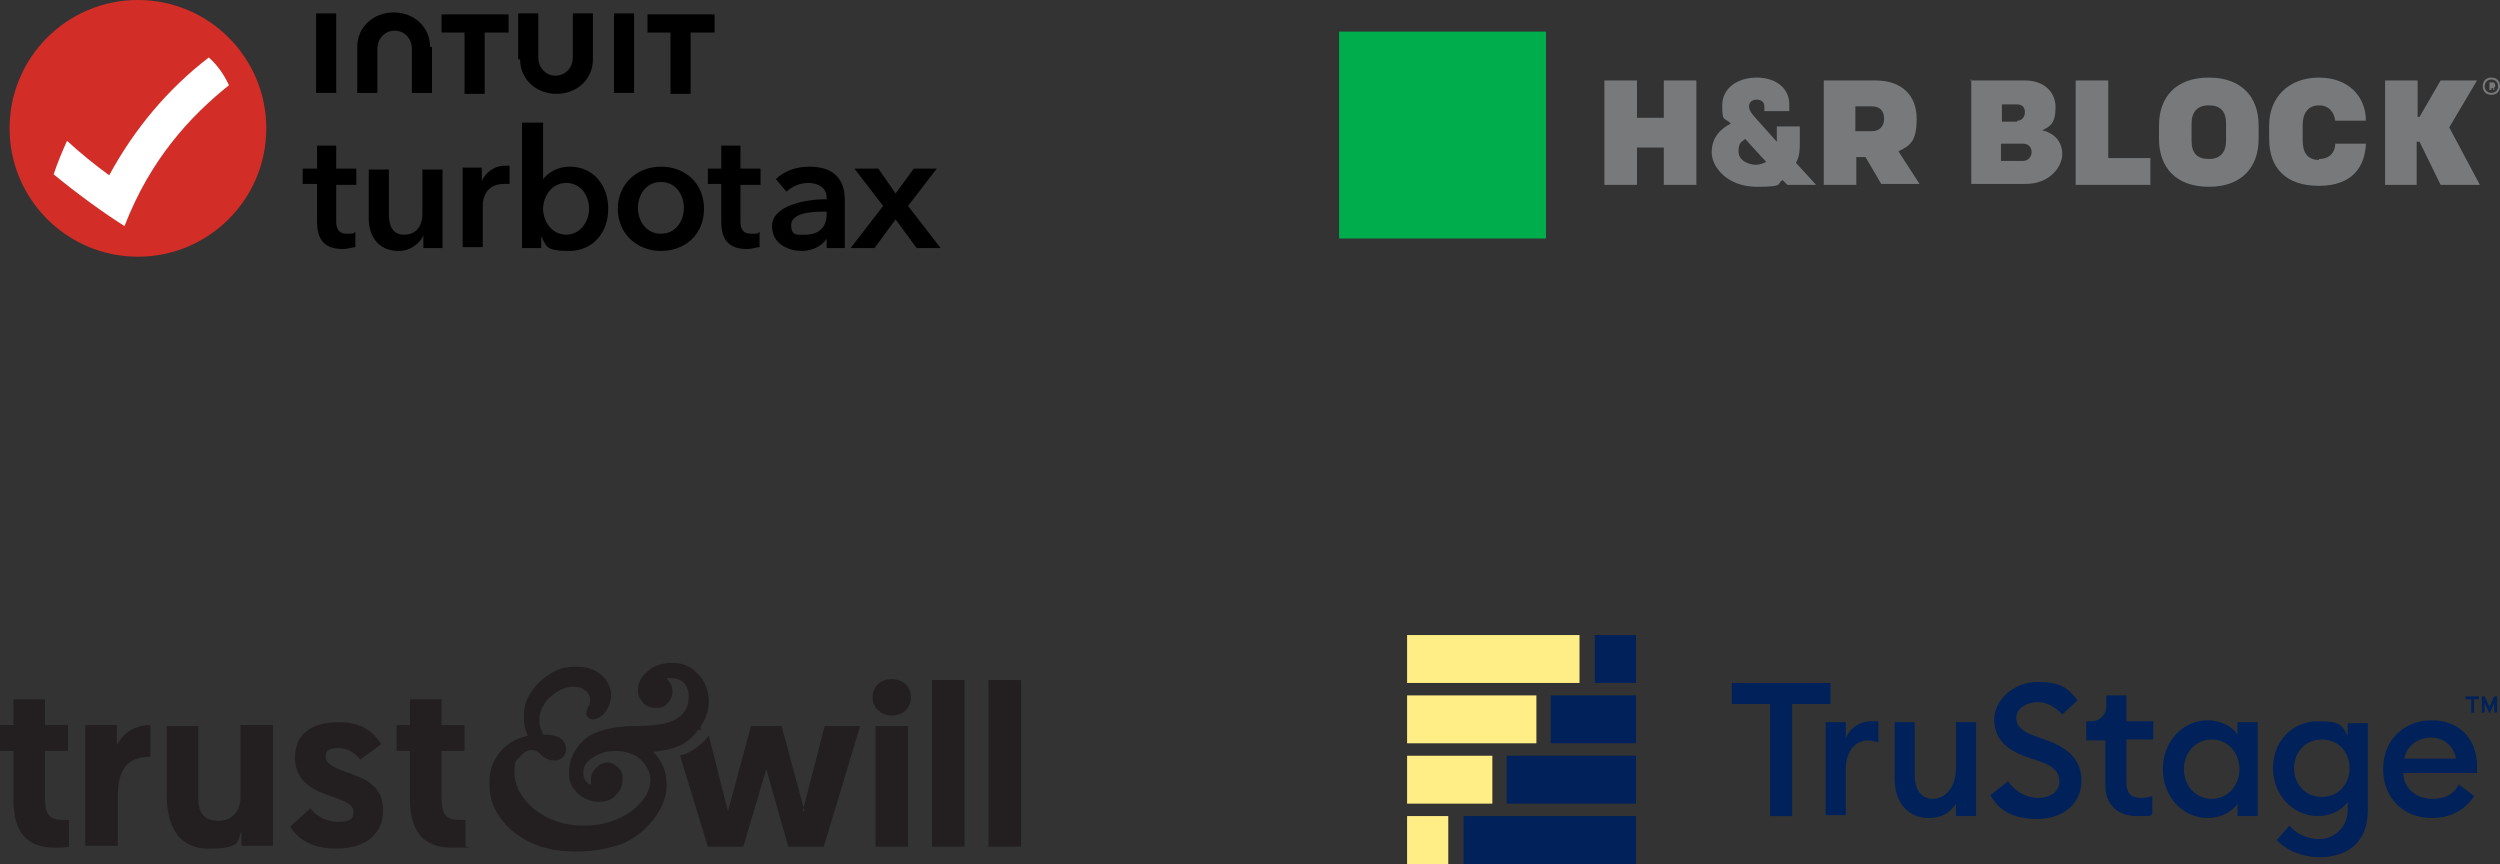 <?xml version="1.0" encoding="UTF-8"?>
<svg xmlns="http://www.w3.org/2000/svg" version="1.1" viewBox="0 0 261 90.2">
  <rect x="0" y="0" width="261" height="90.2" fill="#333333" stroke="none"/>
  <defs>
    <style>
      .cls-1 {
        fill: #fff;
      }

      .cls-2 {
        fill: #77797b;
      }

      .cls-3 {
        fill: #231f20;
        fill-rule: evenodd;
      }

      .cls-4 {
        fill: #00ad4d;
      }

      .cls-5 {
        fill: #d32d27;
      }

      .cls-6 {
        fill: #ffee86;
      }

      .cls-7 {
        fill: #002159;
      }
    </style>
  </defs>
  <!-- Generator: Adobe Illustrator 28.6.0, SVG Export Plug-In . SVG Version: 1.2.0 Build 709)  -->
  <g>
    <g id="Layer_1">
      <g>
        <path class="cls-5" d="M14.4,26.8c7.4,0,13.4-6,13.4-13.4S21.8,0,14.4,0,1,6,1,13.4s6,13.4,13.4,13.4h0Z"/>
        <path class="cls-1" d="M11.4,18.3c-1.5-1.1-3-2.3-4.4-3.6-.5,1.1-1,2.3-1.4,3.5,2.3,1.9,5.3,4.1,7.4,5.4,2.7-7,6.9-11.5,10.9-14.7-.5-1.1-1.2-2.1-2.1-2.9-4.3,3.3-7.8,7.5-10.4,12.3h0Z"/>
        <path d="M31.6,19.3v-1.7h1.5v-2.4h2v2.4h2.1v1.7h-2.1v3.8c0,.7.2,1.3,1.1,1.3s.6,0,.9-.2v1.6c-.3,0-.8.2-1.3.2-2.2,0-2.7-1.3-2.7-2.9v-3.9h-1.5Z"/>
        <path d="M46.2,25.9h-2v-1.3h0c-.4.8-1.3,1.6-2.6,1.6-2.2,0-3.1-1.7-3.1-3.3v-5.2h2.1v4.6c0,1,.2,2.2,1.6,2.2s1.9-1.1,1.9-2.2v-4.6h2.1v8.3h0Z"/>
        <path d="M48.3,17.5h2v1.4h0c.4-.9,1.3-1.6,2.4-1.6s.4,0,.5,0v1.9h-.6c-1.9,0-2.2,1.6-2.2,2.2v4.4h-2.1s0-8.3,0-8.3Z"/>
        <path d="M56.7,12.9v5.8h0c.4-.5,1.3-1.3,2.8-1.3,2.4,0,4,1.9,4,4.4s-1.6,4.4-4.1,4.4-2.3-.5-2.9-1.5h0v1.2h-2v-13.1h2.2ZM59.1,19.1c-1.5,0-2.4,1.4-2.4,2.7s.9,2.7,2.4,2.7,2.4-1.4,2.4-2.7-.8-2.7-2.4-2.7h0Z"/>
        <path d="M69,17.4c2.5,0,4.5,1.7,4.5,4.4s-2,4.4-4.5,4.4-4.5-1.8-4.5-4.4,2-4.4,4.5-4.4h0ZM69,24.4c1.6,0,2.4-1.4,2.4-2.7s-.8-2.7-2.4-2.7-2.4,1.4-2.4,2.7.8,2.7,2.4,2.7h0Z"/>
        <path d="M73.9,19.3v-1.7h1.4v-2.4h2v2.4h2.1v1.7h-2.1v3.8c0,.7.2,1.3,1.1,1.3s.6,0,.9-.2v1.6c-.3,0-.8.2-1.3.2-2.2,0-2.7-1.3-2.7-2.9v-3.9h-1.4Z"/>
        <path d="M86.3,24.9h0c-.4.7-1.4,1.3-2.6,1.3s-3.1-.6-3.1-2.6,3.1-2.8,5.7-2.8v-.2c0-1-.9-1.5-1.9-1.5s-1.7.4-2.3.9l-1.1-1.3c.9-.9,2.2-1.3,3.5-1.3,3,0,3.7,1.8,3.7,3.5v5h-1.9v-1.1h0ZM86.3,22.1h-.5c-1.3,0-3.2.2-3.2,1.4s.7,1,1.5,1c1.4,0,2.2-.8,2.2-2.1v-.3Z"/>
        <path d="M92.2,21.5l-3-3.9h2.5l1.8,2.6,1.9-2.6h2.4l-3,3.9,3.4,4.4h-2.5l-2.2-3-2.2,3h-2.5l3.4-4.4h0Z"/>
        <path d="M54.3,6.2c0,2.1,1.7,3.6,3.8,3.6s3.8-1.5,3.8-3.6V1.4h-2.1v4.6c0,1.1-.8,1.9-1.8,1.9s-1.8-.8-1.8-1.9V1.4h-2.1v4.8h.2Z"/>
        <path d="M67.5,3.4h2.5v6.4h2.1V3.4h2.5v-1.9h-7v1.9h0Z"/>
        <rect x="64.1" y="1.4" width="2.1" height="8.3"/>
        <path d="M46,3.4h2.5v6.4h2.1V3.4h2.5v-1.9h-7v1.9h0Z"/>
        <rect x="33" y="1.4" width="2.1" height="8.3"/>
        <path d="M44.9,4.9c0-2.1-1.7-3.6-3.8-3.6s-3.8,1.5-3.8,3.6v4.8h2.1v-4.6c0-1.1.8-1.9,1.8-1.9s1.8.8,1.8,1.9v4.6h2.1v-4.8h-.2Z"/>
      </g>
      <g>
        <rect class="cls-4" x="139.8" y="3.3" width="21.6" height="21.6"/>
        <path class="cls-2" d="M183.3,17.2c-.7,0-1.8-.4-1.8-1.4s.4-1,.7-1.3c0,0,1.8,2,2.2,2.4-.2.1-.6.3-1.1.3M187.5,17c.4-.7.4-1.5.4-2.1v-1.7h-2.4v1.6l-2.5-2.8c-.2-.3-.4-.5-.4-.9s.3-.7.8-.7.8.3.8.7v.5h2.6v-.7c0-1.7-1.4-2.8-3.4-2.8s-3.6,1.1-3.6,2.9.2,1.2.9,1.9c-1,.5-2,1.4-2,3s1.7,3.6,4.7,3.6,2-.3,2.7-.7l.5.5h3l-2.1-2.3ZM195.4,13.7c.8,0,1.3-.5,1.3-1.3s-.4-1.3-1.3-1.3h-1.7v2.6s1.7,0,1.7,0ZM194.8,16.4h-1v2.9h-3.4v-10.9h5.4c2.8,0,4.3,1.6,4.3,4s-.7,2.8-1.9,3.4l2.2,3.4h-4l-1.7-2.9h.1ZM167.5,19.3h3.4v-3.9h2.8v3.9h3.4v-10.9h-3.4v3.9h-2.8v-3.9h-3.4v10.9ZM211.2,16.8c.5,0,.9-.4.9-.9s-.3-.9-.9-.9h-2.3v1.8h2.3ZM210.6,12.6c.5,0,.8-.4.8-.9s-.3-.8-.8-.8h-1.6v1.8h1.6ZM205.7,8.4h5.7c2,0,3.2,1.2,3.2,2.8s-.5,2-1.4,2.4c1.3.3,2.1,1.2,2.1,2.5s-1.3,3.1-3.8,3.1h-5.7v-10.9h-.1ZM216.7,19.3h7.8v-2.8h-4.4v-8.1h-3.4v10.9ZM232.4,14.7v-1.8c0-1.3-.6-1.9-1.8-1.9s-1.8.7-1.8,1.9v1.8c0,1.3.6,1.9,1.8,1.9s1.8-.7,1.8-1.9M225.4,14.5v-1.4c0-3,1.8-5,5.2-5s5.2,2,5.2,5v1.4c0,3-1.8,5-5.2,5s-5.2-2-5.2-5M242.1,16.7c-1.2,0-1.7-.8-1.7-2v-1.7c0-1.2.6-2,1.7-2s1.6.8,1.7,1.6h3.2c0-2.5-1.8-4.5-4.9-4.5s-5.2,2-5.2,5v1.4c0,3,1.7,4.9,5.2,4.9s4.8-2,4.9-4.4h-3.2c0,.8-.5,1.6-1.7,1.6M248.9,19.3h3.4v-4.5h.3l2.2,4.5h4.1l-3.2-6,2.9-4.9h-3.8l-2.2,3.8h-.2v-3.8h-3.4v10.9h0ZM260.2,9h0v.2h0v-.2ZM260.1,9.2h0v.2h-.2v-.8h.3c.2,0,.3.1.3.3s0,.2-.1.2v.3c.1,0-.1,0-.1,0v-.2h-.2ZM260.8,9c0-.4-.3-.7-.7-.7s-.7.3-.7.7.3.7.7.7.7-.3.7-.7M259.2,9c0-.5.3-.9.9-.9s.9.4.9.9-.3.9-.9.9-.9-.4-.9-.9"/>
      </g>
      <g>
        <path class="cls-3" d="M73.1,75.9c.6-.8.9-1.8.9-2.7s-.3-2-1.1-2.8c-.7-.8-1.6-1.2-2.7-1.2s-1.9.3-2.5.8c-.7.6-1.1,1.2-1.1,2s.2.9.5,1.3c.2.3.6.6,1.4.6s.9-.2,1.2-.5.5-.7.5-1.2-.1-.7-.4-1.1c-.1-.2-.2-.3-.2-.3,0,0,.2,0,.5,0,.5,0,1,.2,1.3.5.3.3.5.8.5,1.4,0,1-.4,1.8-1.2,2.3-.9.6-2.4.8-4.5.8s-4.3.5-5.3,1.5c-1,1-1.5,2.1-1.5,3.3s.3,1.6.9,2.2c.6.6,1.4.9,2.2.9s1.4-.2,1.8-.7c.5-.5.7-1,.7-1.7s-.2-.9-.5-1.2c-.3-.3-.7-.5-1.1-.5s-.8.2-1.2.6c-.3.3-.5.7-.5,1.2s0,.1,0,.3h0v.2h0c-.2,0-.3-.1-.5-.3-.2-.2-.3-.5-.3-.9,0-.7.3-1.2,1-1.6.7-.5,1.5-.7,2.4-.7s2,.3,2.6.9c.6.6,1,1.3,1,2.1,0,1.2-.7,2.3-2,3.3-1.4,1-3.1,1.5-5,1.5s-3.8-.6-5.2-1.8c-1.4-1.2-2-2.5-2-3.8s.2-1.2.6-1.6c.4-.5.8-.7,1.2-.7s.7.2,1,.5c.5.5,1,.6,1.4.6s.8-.2.9-.4c.2-.2.3-.5.3-.8,0-.6-.3-1.5-2.3-1.5s-.1,0-.1,0c0,0,0-.1-.2-.5-.1-.3-.2-.6-.2-1,0-.9.4-1.7,1.1-2.4.8-.7,1.6-1.1,2.4-1.1s.9.1,1.3.4c.3.2.5.5.5.9s0,.6-.2.8c-.1.3-.2.5-.2.6,0,.4.3.7.7.7s1-.3,1.4-.9c.3-.5.5-1.1.5-1.7s-.4-1.6-1.1-2.1c-.7-.6-1.6-.8-2.6-.8s-1.8.2-2.6.7c-.8.5-1.5,1.1-2,1.9-.6.8-.8,1.6-.8,2.6s.1,1.3.4,2c-1.2.3-2.1.8-2.8,1.6-.8.9-1.2,2-1.2,3.3s.2,2.1.7,3c.5.9,1.2,1.7,2,2.3s1.8,1.1,2.7,1.4c1,.3,2.1.5,3.7.5s3.4-.3,4.7-.8,2.4-1.4,3.3-2.5c.9-1.2,1.4-2.4,1.4-3.7s-.5-2.5-1.4-3.4c1-.1,1.8-.3,2.4-.5.9-.3,1.6-.9,2.3-1.8h.3Z"/>
        <path class="cls-3" d="M1.4,73h3.3v2.7h2.4v2.7h-2.4v4.9c0,1.9.6,2.3,1.9,2.3s.3,0,.6,0v2.8s-.5.1-1.4.1c-3.1,0-4.4-1.7-4.4-5.1v-5H0v-2.7h1.4v-2.7ZM15.7,79c-2.5,0-3.4,1.5-3.4,4.1v5.2h-3.4v-12.6h3.3v2.1c.6-1.2,1.8-2.1,3.5-2.1v3.4h0ZM17.4,75.6v7.3c0,2.7.8,5.7,4.4,5.7s2.9-.9,3.4-1.8v1.5h3.3v-12.6h-3.4v7.6c0,1.4-.9,2.4-2.3,2.4s-2.1-.8-2.1-2.3v-7.6h-3.4.1ZM30.4,86.2l2-1.8c.6.7,1.5,1.4,2.9,1.4s1.6-.4,1.6-1.1-1-1.1-2.1-1.5c-1.8-.6-4-1.4-4-4.1s2-3.7,4.6-3.7,3.7,1.2,4.4,2.3l-2.2,1.6c-.4-.5-1.1-1.2-2.3-1.2s-1.3.4-1.3,1,1,1.1,2.1,1.5c1.8.6,3.9,1.3,3.9,4s-2.1,4-4.9,4-4.1-1.2-4.8-2.3h0ZM46.1,73h-3.3v2.7h-1.4v2.7h1.4v5c0,3.4,1.4,5.1,4.4,5.1s1.4-.1,1.4-.1v-2.8h-.6c-1.3,0-1.9-.4-1.9-2.3v-4.9h2.4v-2.7h-2.4s0-2.7,0-2.7Z"/>
        <path class="cls-3" d="M100.7,88.4h-3.4v-17.4h3.4v17.4ZM84,84.7l-2.4-8.9h-3.2l-2.4,8.9-2-7.9c-.7.9-1.6,1.6-2.7,2-.1,0-.2,0-.3.1l2.9,9.5h3.7l2.4-8.1,2.3,8.1h3.7l3.8-12.6h-3.7l-2.3,8.9h0ZM91.4,88.4h3.4v-12.6h-3.4v12.6ZM103.2,88.4h3.4v-17.4h-3.4v17.4ZM93.1,74.7c-1.1,0-2-.8-2-1.9s.8-1.9,2-1.9,2,.8,2,1.9-.8,1.9-2,1.9Z"/>
      </g>
      <g>
        <g>
          <rect class="cls-6" x="146.9" y="66.3" width="18" height="5"/>
          <rect class="cls-7" x="166.5" y="66.3" width="4.3" height="5" transform="translate(337.3 137.6) rotate(180)"/>
          <rect class="cls-6" x="146.9" y="72.6" width="13.5" height="5"/>
          <rect class="cls-7" x="161.9" y="72.6" width="8.9" height="5" transform="translate(332.7 150.2) rotate(180)"/>
          <rect class="cls-6" x="146.9" y="78.9" width="8.9" height="5"/>
          <rect class="cls-7" x="157.3" y="78.9" width="13.5" height="5" transform="translate(328.1 162.8) rotate(180)"/>
          <rect class="cls-6" x="146.9" y="85.2" width="4.3" height="5"/>
          <rect class="cls-7" x="152.8" y="85.2" width="18" height="5" transform="translate(323.6 175.4) rotate(180)"/>
        </g>
        <g>
          <path class="cls-7" d="M184.8,73.5h-4v-2.2h10.3v2.2h-4v11.7h-2.3v-11.7Z"/>
          <path class="cls-7" d="M190.6,75.4h2.1v1.7c.4-1.1,1.5-1.8,2.6-1.8s.5,0,.8,0v2.2c-.4-.1-.7-.2-1.1-.2-1.2,0-2.3,1-2.3,3v4.8h-2.1v-9.8Z"/>
          <path class="cls-7" d="M197.8,75.4h2.1v5.5c0,1.6.7,2.5,1.9,2.5s2.4-1.1,2.4-3.2v-4.8h2.1v9.8h-2.1v-1.3c-.6,1-1.6,1.5-2.8,1.5-2.2,0-3.6-1.6-3.6-4.1v-5.8Z"/>
          <path class="cls-7" d="M209.6,81.5c.7,1.1,1.9,1.8,3.2,1.8s2.2-.7,2.2-1.7-.6-1.6-2-2.1l-1.5-.5c-2.2-.8-3.3-2-3.3-3.9s1.9-3.9,4.5-3.9,3.2.7,4.2,1.9l-1.6,1.5c-.7-.8-1.6-1.3-2.6-1.3s-2.2.6-2.2,1.6.7,1.5,2.1,2l1.4.5c2,.8,3.3,2,3.3,4.1,0,2.4-1.9,4-4.6,4s-4.1-1-4.9-2.5l1.8-1.4Z"/>
          <path class="cls-7" d="M230.5,75.2c1.4,0,2.6.7,3.1,1.5v-1.3h2.1v9.8h-2.1v-1.3c-.5.8-1.7,1.5-3.1,1.5-2.7,0-4.7-2.3-4.7-5.1s2-5.1,4.7-5.1ZM230.9,77.2c-1.7,0-2.9,1.4-2.9,3.1s1.2,3.1,2.9,3.1,2.9-1.4,2.9-3.1-1.2-3.1-2.9-3.1Z"/>
          <path class="cls-7" d="M242.3,89.5c-1.9,0-3.6-.7-4.6-1.8l1.3-1.5c.8.9,1.9,1.4,3.2,1.4s2.9-1.1,2.9-3v-.9c-.6.9-1.8,1.5-3.1,1.5-2.6,0-4.7-2.2-4.7-5s2-4.9,4.7-4.9,2.5.6,3.1,1.5v-1.3h2.1v9.1c0,3.4-2.2,4.9-5.1,4.9ZM242.4,83.2c1.7,0,2.9-1.3,2.9-3s-1.2-3-2.9-3-2.9,1.3-2.9,3,1.2,3,2.9,3Z"/>
          <path class="cls-7" d="M253.9,75.2c2.6,0,4.7,1.7,4.7,4.8s0,.4,0,.7h-7.7c0,1.6,1.4,2.7,3,2.7s2.3-.6,2.8-1.5l1.6,1.2c-.9,1.4-2.4,2.3-4.4,2.3-3,0-5.1-2.1-5.1-5.1s2.1-5.1,5.1-5.1ZM251,79.2h5.4c-.2-1.4-1.4-2.2-2.6-2.2s-2.5.7-2.8,2.2Z"/>
          <path class="cls-7" d="M217.8,75.4v1.9h2v4.7c0,2.2,1.5,3.2,3.3,3.2s1.2,0,1.6-.2v-1.9c-.3.1-.7.2-1.1.2-1.1,0-1.6-.4-1.6-1.7v-4.4h2.8v-1.9h-2.8v-2.7h-2.1v1.2c0,.8-.7,1.5-1.5,1.5h-.5Z"/>
          <path class="cls-7" d="M257.9,73h-.5v-.3h1.4v.3h-.5v1.4h-.3v-1.4ZM259.1,72.7h.3l.5,1.1.5-1.1h.3v1.7h-.3v-1l-.5,1.1-.5-1.1v1h-.3v-1.7Z"/>
        </g>
      </g>
    </g>
  </g>
</svg>